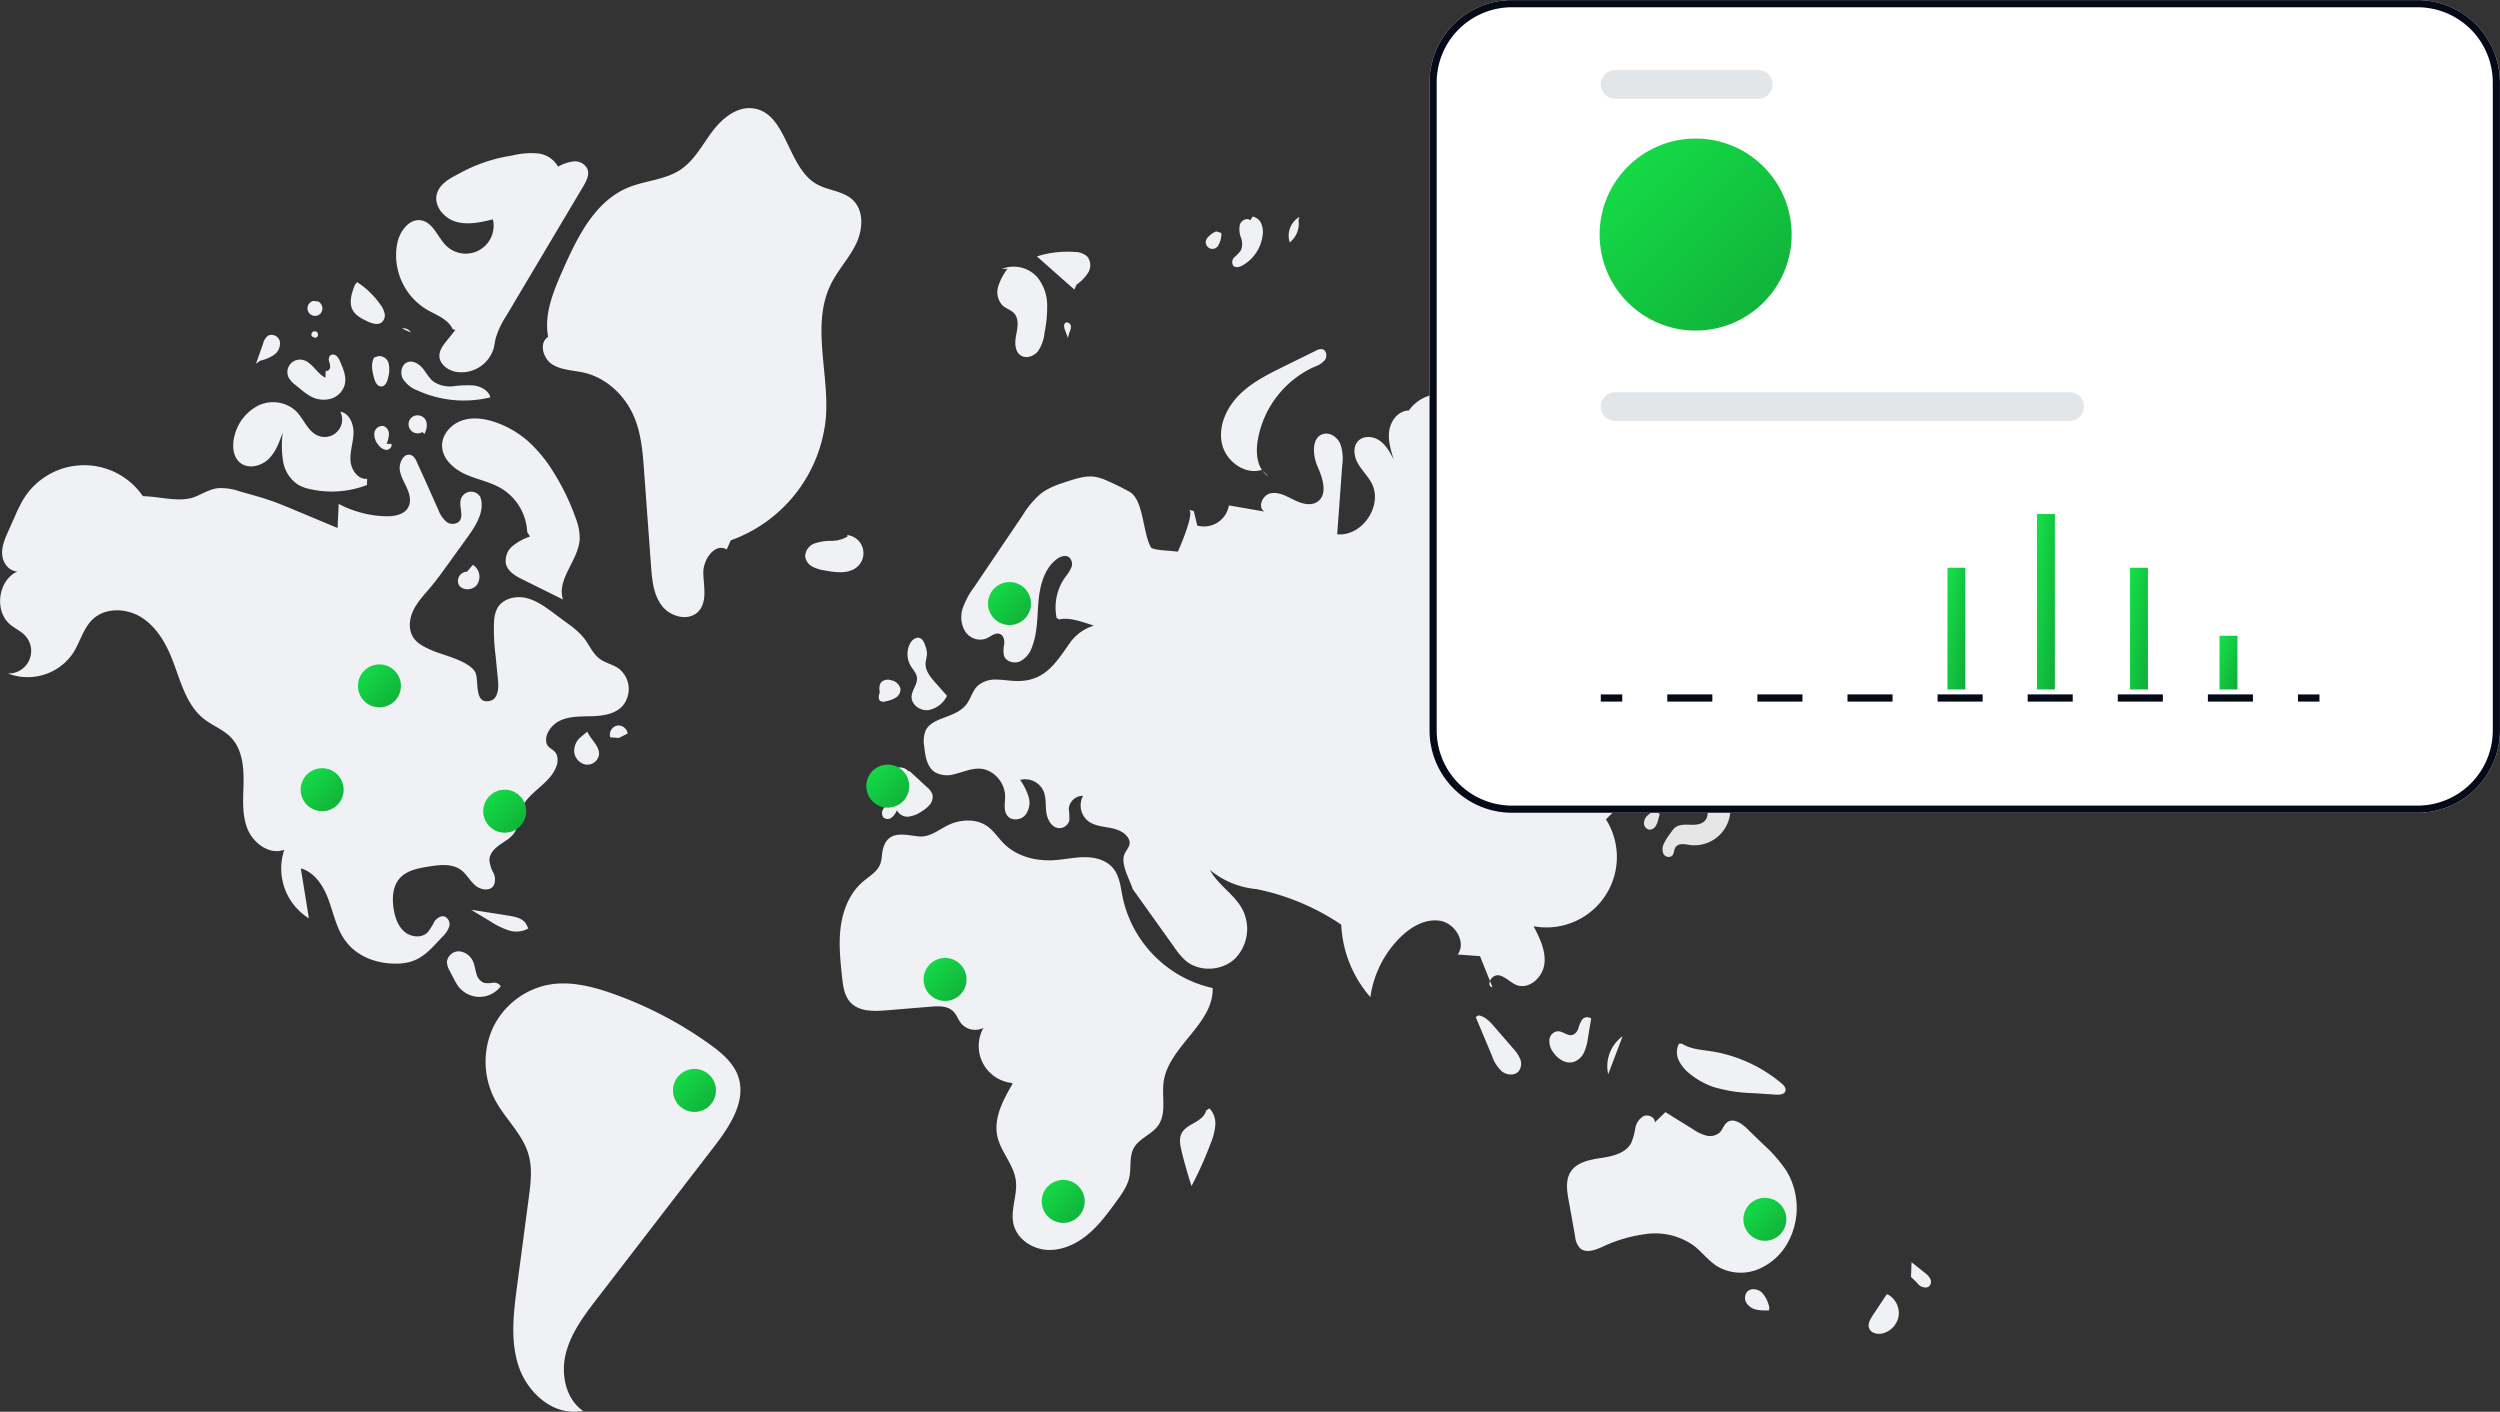 <svg xmlns="http://www.w3.org/2000/svg" data-bbox="0 0 698.33 394.35" viewBox="-0.03 -0.03 698.33 394.35" data-type="ugc"><rect x="-0.03" y="-0.03" width="698.33" height="394.35" fill="#333333" stroke="none"/><g><rect fill="none" height="100%" width="100%"></rect><defs><linearGradient y2="1" x2="1" id="129f0290-0775-4c03-b32b-6e4b251dc16d"><stop offset="0" stop-opacity=".996" stop-color="#14e148"></stop><stop offset="1" stop-opacity=".996" stop-color="#0fac37"></stop></linearGradient></defs><g class="currentLayer"><path fill="#f0f1f5" d="M232.106 79.267c1.955-3.934 5.078-7.2 6.989-11.157 1.91-3.956 2.282-9.25-.901-12.278-2.703-2.571-6.936-2.607-10.168-4.47-8.235-4.744-8.225-19.813-17.639-21.115-4.577-.633-8.719 2.8-11.486 6.5-2.767 3.702-4.971 8.021-8.808 10.596-4.344 2.915-9.96 3.042-14.783 5.067-9.248 3.882-14.096 13.865-18.15 23.038-2.612 5.91-5.283 12.285-4.071 18.631-2.634 1.639-1.46 6.047 1.169 7.693s5.93 1.61 8.95 2.323c6.344 1.5 11.54 6.55 14.003 12.586 1.92 4.705 2.312 9.871 2.682 14.94l1.928 26.38c.286 3.913.661 8.07 3.043 11.188 2.381 3.117 7.538 4.424 10.215 1.556 2.558-2.74 1.406-7.078 1.354-10.827-.051-3.749 3.337-8.416 6.532-6.455l1.127-2.557a40.333 40.333 0 0 0 26.603-34.682c.816-12.444-4.136-25.787 1.411-36.957z"></path><path fill="#f0f1f5" d="M239.564 158.18a5.079 5.079 0 0 0-2.913-8.743l.012.422a8.733 8.733 0 0 1-4.53 1.19 13.72 13.72 0 0 0-4.662.739 3.929 3.929 0 0 0-2.586 3.615 3.816 3.816 0 0 0 2.058 2.865 11.27 11.27 0 0 0 3.499 1.063c3.134.59 6.802 1.036 9.122-1.152z"></path><path fill="#f0f1f5" d="M300.681 79.476a11.54 11.54 0 0 0 3.274-3.39 3.936 3.936 0 0 0-.256-4.44 5.273 5.273 0 0 0-3.568-1.29 27.757 27.757 0 0 0-10.515 1.24l10.452 9.26z"></path><path fill="#f0f1f5" d="M283.258 87.503c1.408 1.555.96 3.966.56 6.025-.398 2.059-.449 4.632 1.322 5.755 1.535.974 3.69.18 4.813-1.25a11.08 11.08 0 0 0 1.78-5.092 35.583 35.583 0 0 0 .743-8.037 12.392 12.392 0 0 0-2.73-7.46 8.784 8.784 0 0 0-9.957-2.326l1.619-.08a15.802 15.802 0 0 0-2.633 5.053 5.367 5.367 0 0 0 1.33 5.284c.96.836 2.298 1.185 3.153 2.128z"></path><path fill="#f0f1f5" d="m362.678 61.436.287-.887a6.067 6.067 0 0 0-2.73 7.134 6.63 6.63 0 0 0 2.443-6.247z"></path><path fill="#f0f1f5" d="M347.033 74.121a11.274 11.274 0 0 0 5.634-8.433 6.202 6.202 0 0 0-.365-3.22 3.328 3.328 0 0 0-2.424-2.002l-.655 1.032c-.94-.81-2.52.023-2.915 1.198a6.419 6.419 0 0 0 .305 3.65 4.81 4.81 0 0 1-.057 3.622 13.02 13.02 0 0 1-1.774 1.863 1.857 1.857 0 0 0-.34 2.336c.618.705 1.772.409 2.59-.046z"></path><path fill="#f0f1f5" d="M340.362 68.358a6.136 6.136 0 0 0 .764-3.31l-1.434-.45a6.122 6.122 0 0 0-2.368 1.713 1.866 1.866 0 1 0 3.038 2.047z"></path><path fill="#e6e6e6" d="M410.428 61.103c.13.109.259.22.388.33.115-.024.223-.067.34-.081z"></path><path fill="#e6e6e6" d="m408.13 73.684 3.95-3.194a6.584 6.584 0 0 0 1.754-1.844 4.46 4.46 0 0 0-.318-4.295 11.812 11.812 0 0 0-2.7-2.918 4.88 4.88 0 0 0-3.724 5.304c.237 1.51 1.185 3.124.411 4.442-.3.513-.82.862-1.166 1.345-.348.483-.46 1.253.017 1.608.53.394 1.263-.033 1.777-.448z"></path><path fill="#e6e6e6" d="M411.01 80.201a3.418 3.418 0 0 0 2.642-1.04 23.338 23.338 0 0 0 4.57-5.02l-8.885 2.815.923 1.08c-.82.534-.212 1.981.75 2.165z"></path><path fill="#e6e6e6" d="M419.31 86.297a2.27 2.27 0 0 0 2.343 1.43 3.39 3.39 0 0 0 2.416-1.546 4.502 4.502 0 0 0-3.539-7.025l.818 1.25c.208 2.132-2.69 3.85-2.039 5.89z"></path><path fill="#e6e6e6" d="M476.822 109.65a4.618 4.618 0 0 0 5.542-.014 4.943 4.943 0 0 0 .295-7.243l-1.512.844a3.85 3.85 0 0 0-5.244 1.042 4.198 4.198 0 0 0 .92 5.37z"></path><path fill="#e6e6e6" d="M494.41 111.64a4.48 4.48 0 0 0 3.072-3.122l-2.94-.386a6.51 6.51 0 0 0-2.779-1.214 2.232 2.232 0 0 0-2.421 1.427 2.415 2.415 0 0 0 .824 2.207 4.48 4.48 0 0 0 4.244 1.088z"></path><path fill="#e6e6e6" d="M482.267 117.519a2.534 2.534 0 0 0 1.695 2.124 2.746 2.746 0 0 0 3.049-.473 1.683 1.683 0 0 0-.611-2.669l-2.205-.4c-.852-.442-1.942.458-1.928 1.418z"></path><path fill="#f0f1f5" d="m354.324 133.023-1.706-1.558a5.587 5.587 0 0 0 1.706 1.558z"></path><path fill="#f0f1f5" d="M341.289 123.847c1.05 4.88 6.306 8.854 11.077 7.388l.252.23c-1.52-2.08-1.777-5.155-1.422-7.83a27.574 27.574 0 0 1 15.906-21.193 6.563 6.563 0 0 0 2.985-1.945c.68-.994.426-2.7-.745-2.98a2.79 2.79 0 0 0-1.82.421l-8.865 4.364c-4.479 2.204-9.046 4.47-12.563 8.012s-5.856 8.653-4.805 13.533z"></path><path fill="#f0f1f5" d="M198.168 291.63a108.87 108.87 0 0 0-26.881-14.048c-5.883-2.092-12.205-3.687-18.335-2.5a21.824 21.824 0 0 0-15.44 12.325 22.857 22.857 0 0 0 .747 19.812c2.827 5.297 7.722 9.516 9.359 15.293 1.103 3.894.58 8.04.05 12.054l-3.257 24.6c-.988 7.467-1.95 15.237.413 22.387 2.364 7.15 9.11 13.454 16.602 12.695l1.485-.112c-4.956-3.37-6.346-10.348-4.87-16.158 1.476-5.809 5.222-10.735 8.879-15.484l32.558-42.277c4.39-5.702 9.035-12.75 6.694-19.554-1.331-3.868-4.679-6.652-8.004-9.034z"></path><path fill="#f0f1f5" d="M124.207 256.004c-1.1-.372-2.26.455-2.907 1.42a19.48 19.48 0 0 1-1.833 2.947c-1.691 1.743-4.772 1.397-6.595-.207-1.824-1.603-2.614-4.082-2.968-6.484-.424-2.882-.241-6.098 1.661-8.304 1.958-2.272 5.177-2.881 8.139-3.353 3.059-.487 6.486-.894 8.992.927 1.58 1.147 2.5 2.997 3.962 4.289 1.462 1.292 4.063 1.781 5.164.17a3.965 3.965 0 0 0-.053-3.673 8.99 8.99 0 0 1-1.092-3.637c.074-1.77 1.496-3.178 2.952-4.19s3.098-1.886 4.053-3.38c1.174-1.837 1.05-4.204 1.778-6.259 1.763-4.974 8.055-7.187 9.888-12.136a4.679 4.679 0 0 0 .14-3.281c-.767-1.971-2.841-1.584-2.968-3.994-.122-2.304 1.8-4.564 3.754-5.527 2.693-1.327 5.833-1.22 8.834-1.3 3.001-.08 6.235-.48 8.437-2.52a7.272 7.272 0 0 0-.773-10.818c-1.641-1.134-3.716-1.528-5.313-2.723-1.99-1.488-2.93-3.967-4.48-5.91a22.73 22.73 0 0 0-4.387-3.884l-3.988-2.96c-2.403-1.782-4.904-3.611-7.828-4.246-2.924-.636-6.407.263-7.871 2.873a8.878 8.878 0 0 0-.924 3.737 53.812 53.812 0 0 0 .381 9.154l.724 7.328c.216 2.19-.016 5.078-2.142 5.646-4.716 1.26-3.125-5.712-4.17-7.849-1.602-3.27-8.958-4.84-12.102-6.203-1.964-.851-4.037-1.79-5.223-3.572-1.476-2.218-1.173-5.237-.016-7.636 1.158-2.4 3.044-4.353 4.757-6.393 1.746-2.08 3.336-4.284 4.925-6.487l5.527-7.664c2.362-3.276 4.846-7.275 3.504-11.085a2.982 2.982 0 0 0-5.457.658c-.589 2.057.98 4.683-.52 6.208a2.814 2.814 0 0 1-3.612-.068 8.203 8.203 0 0 1-2.158-3.264c-1.819-4.041-3.59-8.108-5.458-12.128-.59-1.27-1.206-3.446-2.994-3.232-1.553.186-2.392 2.449-2.338 3.762.079 1.911 1.135 3.62 1.943 5.353s1.372 3.817.485 5.512c-1.122 2.146-3.965 2.628-6.386 2.557a29.944 29.944 0 0 1-13.072-3.449l-.316 6.729-9.64-4.035-1.873-.784c-2.71-1.135-5.424-2.27-8.215-3.191-1.584-.523-3.19-.976-4.796-1.429l-2.928-.825a15.363 15.363 0 0 0-6.009-.857c-2.143.269-4.055 1.42-6.037 2.28-4.422 1.92-10.142-.01-14.881-.045a19.896 19.896 0 0 0-33.427.926 39.813 39.813 0 0 0-2.222 4.467l-1.93 4.323c-.943 2.114-1.907 4.341-1.721 6.649s1.954 4.664 4.269 4.643c-5.459 2.471-6.594 11.119-1.96 14.915 1.284 1.052 2.858 1.74 4.013 2.93a6.292 6.292 0 0 1-4.727 10.668 15.323 15.323 0 0 0 18.214-5.705c1.982-3.102 2.843-6.979 5.54-9.486 3.57-3.32 9.466-3.063 13.584-.452s6.722 7.057 8.514 11.591c2.348 5.942 3.85 12.732 8.853 16.707 2.419 1.922 5.482 3.003 7.62 5.233 3.044 3.176 3.57 7.969 3.502 12.368-.068 4.399-.542 8.963 1.06 13.06s6.196 7.467 10.316 5.923a16.408 16.408 0 0 0 6.869 19.165l-2.252-13.965c3.74 1.053 6.165 4.681 7.566 8.306 1.4 3.625 2.14 7.545 4.169 10.859 3.196 5.218 8.983 7.467 14.87 7.447 6.36-.021 8.775-3.054 12.966-7.52a6.84 6.84 0 0 0 1.86-2.792 2.35 2.35 0 0 0-1.223-2.828z"></path><path fill="#f0f1f5" d="m142.215 255.773-10.664-1.677 5.59 3.361a20.22 20.22 0 0 0 5.021 2.42 6.82 6.82 0 0 0 5.402-.57l-.455-.87c-.717-1.812-2.968-2.362-4.894-2.664z"></path><path fill="#f0f1f5" d="m139.8 275.533.025-.062a2.087 2.087 0 0 0-2.12-.983 7.749 7.749 0 0 1-2.48.04 3.517 3.517 0 0 1-2.131-2.422c-.353-1.063-.458-2.2-.86-3.246a4.764 4.764 0 0 0-3.85-3.14 3.327 3.327 0 0 0-3.579 3.003 5.557 5.557 0 0 0 .83 2.524l1.15 2.213a14.874 14.874 0 0 0 1.112 1.903 7.432 7.432 0 0 0 11.903.17z"></path><path fill="#f0f1f5" d="M119.039 86.358c2.707 1.595 6.096 2.695 7.382 5.562l.742.24-2.428 3.017c-1 1.243-2.051 2.628-2.028 4.223.032 2.196 2.145 3.854 4.28 4.372a9.38 9.38 0 0 0 10.845-6.392c.254-.927.359-1.887.582-2.821a22.941 22.941 0 0 1 2.905-6.243l21.564-36.278c.895-1.506 1.818-3.307 1.145-4.925a3.87 3.87 0 0 0-3.82-2.05 11.348 11.348 0 0 0-4.35 1.463 7.406 7.406 0 0 0-5.793-3.715 21.87 21.87 0 0 0-7.11.62 43.774 43.774 0 0 0-14.916 5.124c-2.528 1.278-5.31 2.856-6.044 5.592-.902 3.366 2.005 6.796 5.353 7.763 3.347.968 6.92.155 10.308-.659a7.8 7.8 0 0 1-13.038 7.36c-2.429-2.365-3.618-6.47-6.952-7.08-3.324-.608-5.966 2.937-6.7 6.235a17.718 17.718 0 0 0 8.073 18.592z"></path><path fill="#f0f1f5" d="M160.727 144.546a63.746 63.746 0 0 0-6.271-12.87 38.45 38.45 0 0 0-7.129-8.59 27.542 27.542 0 0 0-8.621-5.05c-3.065-1.108-6.477-1.656-9.576-.645-3.099 1.01-5.735 3.891-5.672 7.15.07 3.603 3.222 6.421 6.508 7.902s6.94 2.125 10.04 3.963a15.05 15.05 0 0 1 7.228 12.15l.78 1.29a15.604 15.604 0 0 0-4.87 2.652 5.297 5.297 0 0 0-1.85 4.977c.542 2.182 2.77 3.434 4.785 4.432l11.167 5.53c-1.895-5.65 4.31-10.91 4.653-16.86a15.589 15.589 0 0 0-1.172-6.031z"></path><path fill="#f0f1f5" d="M67.13 129.287c2.258 1.753 5.73.933 7.798-1.04 2.069-1.974 3.076-4.782 4.016-7.483a28.886 28.886 0 0 0 .096 8.044 9.744 9.744 0 0 0 4.24 6.59 11.424 11.424 0 0 0 3.262 1.188 27.468 27.468 0 0 0 15.937-1.139l.046-1.738c-2.553.291-4.485-2.509-4.654-5.073-.168-2.564.762-5.078.844-7.647s-1.156-5.569-3.685-6.026a4.888 4.888 0 0 1-6.217 6.707c-2.927-1.19-3.99-4.755-6.252-6.961a9.487 9.487 0 0 0-10.41-1.465 12.91 12.91 0 0 0-6.692 8.51c-.687 2.638-.483 5.86 1.67 7.533z"></path><path fill="#f0f1f5" d="m136.819 110.986.104-.17c-.63-1.82-2.584-2.887-4.491-3.158a29.187 29.187 0 0 0-5.763.19 8.356 8.356 0 0 1-5.527-1.217c-1.312-.981-2.06-2.526-3.11-3.785-1.05-1.259-2.748-2.294-4.273-1.692-1.65.652-2.09 2.965-1.29 4.549a8.042 8.042 0 0 0 4.046 3.301 31.202 31.202 0 0 0 20.304 1.982z"></path><path fill="#f0f1f5" d="M115.127 116.443a2.535 2.535 0 0 0 2.824 4.205l.557.55c.74-1.327 1.046-3.103.1-4.291a2.63 2.63 0 0 0-3.481-.464z"></path><path fill="#f0f1f5" d="M108.61 121.2a2.347 2.347 0 0 0-1.463-2.214 2.247 2.247 0 0 0-2.61 1.93 4.484 4.484 0 0 0 1.175 3.375 3.094 3.094 0 0 0 2.148 1.35c.873.028 1.763-.885 1.409-1.683l-1.333-.026a6.881 6.881 0 0 0 .675-2.731z"></path><path fill="#f0f1f5" d="m82.552 107.554 1.468 1.19a17.602 17.602 0 0 0 2.734 1.941 7.492 7.492 0 0 0 5.573.682 5.736 5.736 0 0 0 3.922-3.87c.585-2.205-.37-4.494-1.303-6.575a3.99 3.99 0 0 0-1.027-1.565 1.368 1.368 0 0 0-1.73-.068 1.712 1.712 0 0 0-.28 1.645 4.484 4.484 0 0 1 .271 1.713c-.093.576-.697 1.12-1.23.882l-.084 1.959c-2.541-1.286-3.885-4.708-6.713-5.045a3.49 3.49 0 0 0-3.485 5.122 7.011 7.011 0 0 0 1.884 1.989z"></path><path fill="#f0f1f5" d="M76.5 99.097a3.87 3.87 0 0 0 1.65-3.687 2.38 2.38 0 0 0-3.23-1.724 3.83 3.83 0 0 0-1.44 2.21l-2.009 5.666 1.126-.819a11.384 11.384 0 0 0 3.902-1.646z"></path><path fill="#f0f1f5" d="M89.543 87.504a2.215 2.215 0 0 0-.685-3.326l-1.407-.131a2.112 2.112 0 1 0 2.092 3.457z"></path><path fill="#f0f1f5" d="M102.49 89.676c1.314.628 2.976 1.227 4.119.325a2.597 2.597 0 0 0 .795-2.475 6.294 6.294 0 0 0-1.161-2.446 23.5 23.5 0 0 0-6.535-6.31l-.635.824c-.887 2.303-1.744 4.992-.507 7.127.835 1.44 2.424 2.237 3.924 2.955z"></path><path fill="#f0f1f5" d="m112.274 91.726 2.456 1.11a2.303 2.303 0 0 0-2.456-1.11z"></path><path fill="#f0f1f5" d="m105.656 99.452-1.16.383c-.987 1.621-.559 3.695-.1 5.537.29 1.164.916 2.597 2.115 2.544 1.166-.052 1.683-1.466 1.906-2.612a7.884 7.884 0 0 0 .11-3.82 2.707 2.707 0 0 0-2.87-2.032z"></path><path fill="#f0f1f5" d="m87.15 93.995.859.346a.924.924 0 1 0-.859-.346z"></path><path fill="#f0f1f5" d="M130.439 159.652a2.61 2.61 0 0 0-2.389 3.517c.844 1.816 3.748 1.824 5.038.293a3.952 3.952 0 0 0-1.019-5.722z"></path><path fill="#f0f1f5" d="M172.264 202.663a2.613 2.613 0 0 0-1.832 3.268l2.411.168 2.45-1.23a2.613 2.613 0 0 0-3.029-2.206z"></path><path fill="#f0f1f5" d="M162.465 205.645a4.983 4.983 0 0 0-2.089 4.361 3.986 3.986 0 0 0 3.119 3.524 3.332 3.332 0 0 0 3.765-2.553c.408-2.494-2.272-4.32-3.235-6.656z"></path><path fill="#f0f1f5" d="M256.1 189.176c.255 1.872-1.432 3.512-1.494 5.4-.075 2.24 2.364 3.983 4.595 3.764a7.266 7.266 0 0 0 5.22-3.834l.047-.21-3.26-3.685c-1.334-1.508-2.748-3.225-2.696-5.238.026-.992.417-1.954.395-2.946a7.14 7.14 0 0 0-.473-2.083c-.294-.878-.694-1.867-1.572-2.163-1.098-.371-2.206.602-2.73 1.636a6.472 6.472 0 0 0 .191 6.095c.634 1.078 1.609 2.025 1.777 3.264z"></path><path fill="#f0f1f5" d="M245.854 195.762a1.872 1.872 0 0 0 1.561.1 8.17 8.17 0 0 0 2.747-.998 2.774 2.774 0 0 0 1.344-2.453 3.21 3.21 0 0 0-2.614-2.427 2.81 2.81 0 0 0-2.615.4c-.81.759-.713 2.048-.554 3.147l-.171.286c-.152.678-.25 1.522.302 1.945z"></path><path fill="#f0f1f5" d="m416.88 275.765-.705-1.753c-.323.794-.203 1.606.705 1.753z"></path><path fill="#f0f1f5" d="M557.957 152.838c-3.016-3.272-4.863-5.158-6.768-9.214a14.93 14.93 0 0 0-11.297-8.484c-6.257-1.03-12.65.601-18.983.274-10.143-.524-19.29-5.964-29.003-8.931a121.366 121.366 0 0 0-16.576-3.419l-9.677-1.53c-10.573-1.672-21.213-3.35-31.916-3.127-3.086.064-7.385-.864-7.138-3.94.307-3.822 7.183-3.32 8.505-6.92.818-2.225-1.14-4.562-3.287-5.569-2.148-1.006-4.626-1.309-6.575-2.66-1.95-1.352-3.017-4.484-1.226-6.039l-14.894 7.636c-4.128 2.116-8.74 4.869-9.469 9.45a10.95 10.95 0 0 0-6.147 4.27c-2.793.015-4.988 2.696-5.448 5.45-.461 2.755.376 5.543 1.204 8.21-1.013-1.94-2.089-3.955-3.874-5.22-1.786-1.267-4.504-1.508-6.026.065-1.562 1.614-1.197 4.322-.092 6.277 1.105 1.956 2.803 3.534 3.845 5.523 3.257 6.214-2.644 14.961-9.625 14.27l1.405-19.249a12.881 12.881 0 0 0-.485-5.887c-.761-1.837-2.711-3.345-4.652-2.912-3.489.78-3.19 5.891-1.739 9.158 1.451 3.267 2.898 7.81-.065 9.812-1.913 1.292-4.507.494-6.572-.538-2.066-1.03-4.276-2.302-6.533-1.82-2.258.482-3.678 3.933-1.683 5.095l-9.925-1.724a7.06 7.06 0 0 1-8.834 5.635l-.974-4.037-1.452-.405c1.52.423-.858 6.832-2.99 11.727-2.865-.336-7.052-.4-7.53-1.221-2.288-3.932-2.017-13.298-5.992-15.51q-2.99-1.664-6.133-3.033a14.385 14.385 0 0 0-3.46-1.136c-2.441-.384-4.902.373-7.258 1.12-2.784.885-5.632 1.802-7.937 3.596a24.828 24.828 0 0 0-4.999 5.945L272.03 164.03a21.65 21.65 0 0 0-3.161 5.926 7.742 7.742 0 0 0 .72 6.413 4.963 4.963 0 0 0 5.812 1.986c1.32-.57 2.64-1.865 3.947-1.267.99.452 1.238 1.753 1.134 2.837a7.578 7.578 0 0 0-.058 3.232c.595 1.687 2.884 2.274 4.517 1.544a6.982 6.982 0 0 0 3.318-4.04c1.573-4.035 1.413-8.5 1.804-12.812.392-4.313 1.57-8.926 4.971-11.608 1.018-.802 2.514-1.381 3.561-.618a2.546 2.546 0 0 1 .626 2.89 11.319 11.319 0 0 1-1.697 2.666 14.613 14.613 0 0 0-2.403 11.406l.694.43c2.652-.688 6.2.543 9.72 1.724a12.651 12.651 0 0 0-6.428 4.422c-4.069 5.708-7.014 11.11-15.063 11.043-1.91-.016-3.802-.394-5.712-.398a7.467 7.467 0 0 0-5.297 1.764c-1.448 1.418-1.895 3.576-3.133 5.18-1.629 2.107-4.35 2.965-6.836 3.922-1.817.7-3.732 1.644-4.567 3.403a8.429 8.429 0 0 0-.35 4.506c.28 2.664.775 5.693 3.035 7.13a7.188 7.188 0 0 0 5.531.469c2.35-.572 4.65-1.649 7.063-1.488 3.79.253 6.91 3.89 6.948 7.688.02 1.922-.541 4.127.733 5.567 1.197 1.353 3.572 1.112 4.813-.202a5.545 5.545 0 0 0 1.045-5.09 16.373 16.373 0 0 0-2.398-4.83 5.637 5.637 0 0 1 6.487 2.998c.842 1.87.57 4.028.838 6.061.269 2.033 1.507 4.293 3.554 4.41a2.868 2.868 0 0 0 2.885-2.264 20.619 20.619 0 0 0-.169-3.087 3.954 3.954 0 0 1 3.994-3.68 5.636 5.636 0 0 0 1.381 7.038c1.559 1.205 3.618 1.475 5.56 1.812s4.01.87 5.263 2.39c2.087 2.533-.466 3.674-.864 5.819-.488 2.633 1.712 6.521 2.557 9.04l11.647 16.294a19.713 19.713 0 0 0 3.044 3.61c3.833 3.29 10.15 2.966 13.826-.5a11.853 11.853 0 0 0 2.013-13.94c-2.271-4.134-6.772-6.694-8.994-10.855a23.724 23.724 0 0 0 13.023 5.356 65.666 65.666 0 0 1 23.66 9.922 32.993 32.993 0 0 0 8.136 20.251 29.16 29.16 0 0 1 8.461-16.802c2.991-2.917 7.078-5.269 11.182-4.484 4.103.784 7.216 6.017 4.734 9.377l6.24.464q1.398 3.479 2.798 6.957a2.409 2.409 0 0 1 2.35-1.631c1.947.294 3.312 2.105 5.164 2.774 3.49 1.26 7.223-2.232 7.674-5.916.452-3.684-1.301-7.24-3.004-10.539a19.67 19.67 0 0 0 20.213-29.846 50.091 50.091 0 0 1 14.071-10.36c4.869-2.405 10.195-4.056 14.45-7.43 4.255-3.374 7.24-9.233 5.193-14.263-1.446-3.553-5.073-5.965-6.158-9.645-1.571-5.326 3.201-10.836 8.593-12.167 5.392-1.33 11.022.305 16.333 1.928-.816-5.465 5.519-10.588 10.692-8.647l6.5-2.633c-2.511 5.538-7.954 9.061-11.956 13.64-4.002 4.578-6.385 12.033-2.205 16.448l17.977-16.293 18.804-17.043-.898-2.638c5.93-2.252 12.317-4.115 17.989-6.913z"></path><path fill="#f0f1f5" d="M246.714 225.935a2.063 2.063 0 0 0 .012 2.371 1.816 1.816 0 0 0 2.313.031 5.295 5.295 0 0 0 1.466-2.028 3.301 3.301 0 0 0 3.356 1.758 8.255 8.255 0 0 0 3.703-1.545 8.118 8.118 0 0 0 2.25-1.95 3.212 3.212 0 0 0 .564-2.828 4.871 4.871 0 0 0-1.461-1.886l-4.757-4.394-.537-.161a3.03 3.03 0 0 0-4.372-.047c-.984 1.102-.989 2.749-.838 4.219s.384 3.037-.27 4.362c-.376.76-1.011 1.36-1.43 2.098z"></path><path fill="#f0f1f5" d="M338.709 275.965a33.063 33.063 0 0 1-25.125-25.254c-.584-2.91-.85-6.092-2.786-8.342-1.874-2.179-4.938-2.965-7.812-2.965-2.874 0-5.708.662-8.577.84-5.016.313-10.33-1.012-13.917-4.532-1.699-1.667-2.985-3.784-4.968-5.099-2.666-1.767-6.201-1.765-9.239-.764-3.384 1.115-6.092 4.167-9.792 3.747-3.848-.437-8.307-1.797-9.816 3.27-.434 1.458-.286 3.058-.836 4.478-.848 2.187-3.098 3.42-4.878 4.948-3.586 3.078-5.492 7.753-6.134 12.435-.642 4.681-.145 9.435.352 14.135.268 2.534.621 5.262 2.362 7.123 2.427 2.595 6.5 2.495 10.04 2.202l12.34-1.019c2.218-.183 4.745-.26 6.324 1.308.946.94 1.346 2.298 2.178 3.34a5.129 5.129 0 0 0 6.257 1.262 10.388 10.388 0 0 0 7.837 15.391l.317.2c-2.634 4.51-5.366 9.574-4.274 14.681.936 4.38 4.563 7.89 5.156 12.328.544 4.073-1.58 8.237-.64 12.237.951 4.05 5.042 6.874 9.191 7.175s8.227-1.54 11.441-4.18 5.7-6.045 8.149-9.408c1.512-2.077 3.062-4.239 3.582-6.755.552-2.677-.088-5.644 1.214-8.047 1.5-2.773 5.065-3.812 6.864-6.4 2.329-3.353.957-7.919 1.471-11.968 1.275-10.022 14.008-16.268 13.719-26.367z"></path><path fill="#f0f1f5" d="M336.87 310.18c-.348 1.564-1.813 2.595-3.21 3.382-1.396.788-2.931 1.583-3.643 3.02-.728 1.47-.395 3.224-.014 4.821q1.19 4.984 2.801 9.853a100.34 100.34 0 0 0 5.446-12.186 16.013 16.013 0 0 0 1.195-4.887 6.042 6.042 0 0 0-1.643-4.617z"></path><path fill="#f0f1f5" d="m422.56 292.75-5.25-6.06c-1.196-1.382-2.56-2.857-4.373-3.087l-.747.476 4.551 10.837a10.29 10.29 0 0 0 2.749 4.323c1.358 1.067 3.56 1.272 4.692-.032a3.48 3.48 0 0 0 .412-3.452 10.253 10.253 0 0 0-2.034-3.006z"></path><path fill="#f0f1f5" d="M439.514 296.617a5.03 5.03 0 0 0 2.974-2.772 14.91 14.91 0 0 0 1.064-4.038l.897-5.426-.391-.1a1.742 1.742 0 0 0-2.21.613 8.653 8.653 0 0 0-.989 2.311 2.8 2.8 0 0 1-1.599 1.838c-1.404.424-2.734-1.064-4.2-1.006a2.64 2.64 0 0 0-2.294 2.355 5.12 5.12 0 0 0 .96 3.364c1.25 1.94 3.57 3.5 5.788 2.861z"></path><path fill="#f0f1f5" d="m449.188 300.046 4.032-10.62a10.358 10.358 0 0 0-4.032 10.62z"></path><path fill="#f0f1f5" d="m469.766 291.485-.815.035a5.26 5.26 0 0 0-.045 4.657 10.496 10.496 0 0 0 3.042 3.698 21.37 21.37 0 0 0 6.711 3.747 42.707 42.707 0 0 0 11.027 1.698l6.404.42c1.017.066 2.333-.063 2.615-1.042.234-.808-.455-1.568-1.098-2.111a40.239 40.239 0 0 0-19.79-8.982c-2.768-.421-5.704-.594-8.05-2.12z"></path><path fill="#f0f1f5" d="m492.552 319.67-4.606-4.466c-1.493-1.448-3.73-2.982-5.44-1.8-.984.68-1.287 2.005-2.121 2.861a4.094 4.094 0 0 1-3.797.904 12.083 12.083 0 0 1-3.666-1.737l-3.81-2.364-3.943-2.447-2.967 2.883c.13-1.419-1.762-2.34-3.072-1.78a4.746 4.746 0 0 0-2.363 3.378 18.472 18.472 0 0 1-1.134 4.107c-1.506 2.883-5.163 3.737-8.38 4.22s-6.862 1.163-8.584 3.924c-1.434 2.299-1.005 5.25-.525 7.918l1.813 10.09a5.515 5.515 0 0 0 1.393 3.294c1.593 1.406 4.06.551 6.005-.306a40.601 40.601 0 0 1 12.904-3.74 18.622 18.622 0 0 1 12.785 3.274c2.306 1.756 4.064 4.186 6.507 5.745a12.907 12.907 0 0 0 11.289.986 16.808 16.808 0 0 0 8.586-7.657 20.113 20.113 0 0 0-.434-19.91 39.477 39.477 0 0 0-6.44-7.377z"></path><path fill="#f0f1f5" d="M488.025 360.778a2.712 2.712 0 0 0-.172 3.216 4.443 4.443 0 0 0 2.838 1.827 13.19 13.19 0 0 0 3.451.158l.036-.861a8.842 8.842 0 0 0-2.022-4.074c-1.112-1.057-3.077-1.381-4.13-.266z"></path><path fill="#f0f1f5" d="m527.557 361.699-.55-.202-3.93 5.923c-.704 1.063-1.44 2.339-1.01 3.539.509 1.42 2.39 1.837 3.852 1.461a6.077 6.077 0 0 0 4.394-4.823 5.967 5.967 0 0 0-2.756-5.898z"></path><path fill="#f0f1f5" d="m537.544 355.433-3.617-2.875-.145 4.001-.135.002a26.564 26.564 0 0 1 2.357 2.345c.846.72 2.267 1.048 2.99.205a1.892 1.892 0 0 0 .078-2.087 5.552 5.552 0 0 0-1.528-1.591z"></path><path fill="#e6e6e6" d="M472.21 230.353c-1.518-.047-3.198-.14-4.374.82a5.867 5.867 0 0 0-1.009 1.177l-.414.58a15.955 15.955 0 0 0-1.616 2.599 3.427 3.427 0 0 0-.22 2.834 1.643 1.643 0 0 0 2.425.696c.649-.6.498-1.69.988-2.426a2.267 2.267 0 0 1 1.826-.873 12.007 12.007 0 0 1 2.085.235 10.06 10.06 0 0 0 9.845-15.378l-.122-.373a4.493 4.493 0 0 0-4.558 3.513c-.34 1.768.38 3.822-.691 5.269-.904 1.22-2.648 1.375-4.166 1.327z"></path><path fill="#e6e6e6" d="m485.793 211.609-.23-.02a11.73 11.73 0 0 0-3.85 1.434 1.783 1.783 0 0 0-.876.889 1.294 1.294 0 0 0 .306 1.19 3.817 3.817 0 0 0 1.02.768 6.074 6.074 0 0 0 1.855.83 2.059 2.059 0 0 0 1.893-.49 2.735 2.735 0 0 0 .444-2.266 11.92 11.92 0 0 0-.562-2.335z"></path><path fill="#e6e6e6" d="M462.404 230.804a5.845 5.845 0 0 0 .761-1.892l.425-1.562-1.513-.919a8.76 8.76 0 0 0-1.98 1.412 2.954 2.954 0 0 0-.908 2.188 1.806 1.806 0 0 0 1.485 1.685 1.984 1.984 0 0 0 1.73-.912z"></path><path fill="#f0f1f5" d="M297.618 90.14c-.598.373-.429 1.274-.186 1.936l.836 2.28.39-1.476a3.134 3.134 0 0 0 .43-1.902c-.134-.648-.908-1.188-1.47-.838z"></path><path fill="#ffffff" d="M675.284 227h-253a23.026 23.026 0 0 1-23-23V23a23.026 23.026 0 0 1 23-23h253a23.026 23.026 0 0 1 23 23v181a23.026 23.026 0 0 1-23 23z"></path><path fill="#050a19" d="M675.284 227h-253a23.026 23.026 0 0 1-23-23V23a23.026 23.026 0 0 1 23-23h253a23.026 23.026 0 0 1 23 23v181a23.026 23.026 0 0 1-23 23zm-253-225a21.024 21.024 0 0 0-21 21v181a21.024 21.024 0 0 0 21 21h253a21.024 21.024 0 0 0 21-21V23a21.024 21.024 0 0 0-21-21z"></path><path fill="#e2e6e9" d="M491.118 27.56h-40a4 4 0 0 1 0-8h40a4 4 0 0 1 0 8z"></path><path fill="#e2e6e9" d="M578.118 117.56h-127a4 4 0 0 1 0-8h127a4 4 0 1 1 0 8z"></path><path fill="url(#129f0290-0775-4c03-b32b-6e4b251dc16d)" d="M500.433 65.488c0 14.812-12.007 26.819-26.819 26.819S446.795 80.3 446.795 65.488s12.007-26.819 26.819-26.819 26.819 12.007 26.819 26.819z"></path><path fill="#050a19" d="M453.118 193.947v2h-6v-2h6z"></path><path fill="#050a19" d="M629.287 195.947h-12.584v-2h12.584zm-25.167 0h-12.584v-2h12.584zm-25.167 0h-12.584v-2h12.584zm-25.167 0h-12.583v-2h12.583zm-25.167 0h-12.583v-2h12.583zm-25.167 0H490.87v-2h12.583zm-25.167 0h-12.583v-2h12.583z"></path><path fill="#050a19" d="M647.87 193.947v2h-6v-2h6z"></path><path fill="url(#129f0290-0775-4c03-b32b-6e4b251dc16d)" d="M548.957 158.559v34h-5v-34h5z"></path><path fill="url(#129f0290-0775-4c03-b32b-6e4b251dc16d)" d="M599.957 158.559v34h-5v-34h5z"></path><path fill="url(#129f0290-0775-4c03-b32b-6e4b251dc16d)" d="M624.957 177.559v15h-5v-15h5z"></path><path fill="url(#129f0290-0775-4c03-b32b-6e4b251dc16d)" d="M573.957 143.559v49h-5v-49h5z"></path><path fill="url(#129f0290-0775-4c03-b32b-6e4b251dc16d)" d="M95.957 220.559a6 6 0 1 1-12 0 6 6 0 0 1 12 0z"></path><path fill="url(#129f0290-0775-4c03-b32b-6e4b251dc16d)" d="M111.957 191.559a6 6 0 1 1-12 0 6 6 0 0 1 12 0z"></path><path fill="url(#129f0290-0775-4c03-b32b-6e4b251dc16d)" d="M146.957 226.559a6 6 0 1 1-12 0 6 6 0 0 1 12 0z"></path><path fill="url(#129f0290-0775-4c03-b32b-6e4b251dc16d)" d="M287.957 168.559a6 6 0 1 1-12 0 6 6 0 0 1 12 0z"></path><path fill="url(#129f0290-0775-4c03-b32b-6e4b251dc16d)" d="M199.957 304.559a6 6 0 1 1-12 0 6 6 0 0 1 12 0z"></path><path fill="url(#129f0290-0775-4c03-b32b-6e4b251dc16d)" d="M302.957 335.559a6 6 0 1 1-12 0 6 6 0 0 1 12 0z"></path><path fill="url(#129f0290-0775-4c03-b32b-6e4b251dc16d)" d="M498.957 340.559a6 6 0 1 1-12 0 6 6 0 0 1 12 0z"></path><path fill="url(#129f0290-0775-4c03-b32b-6e4b251dc16d)" d="M269.957 273.559a6 6 0 1 1-12 0 6 6 0 0 1 12 0z"></path><path fill="url(#129f0290-0775-4c03-b32b-6e4b251dc16d)" d="M253.957 219.559a6 6 0 1 1-12 0 6 6 0 0 1 12 0z"></path></g></g></svg>
